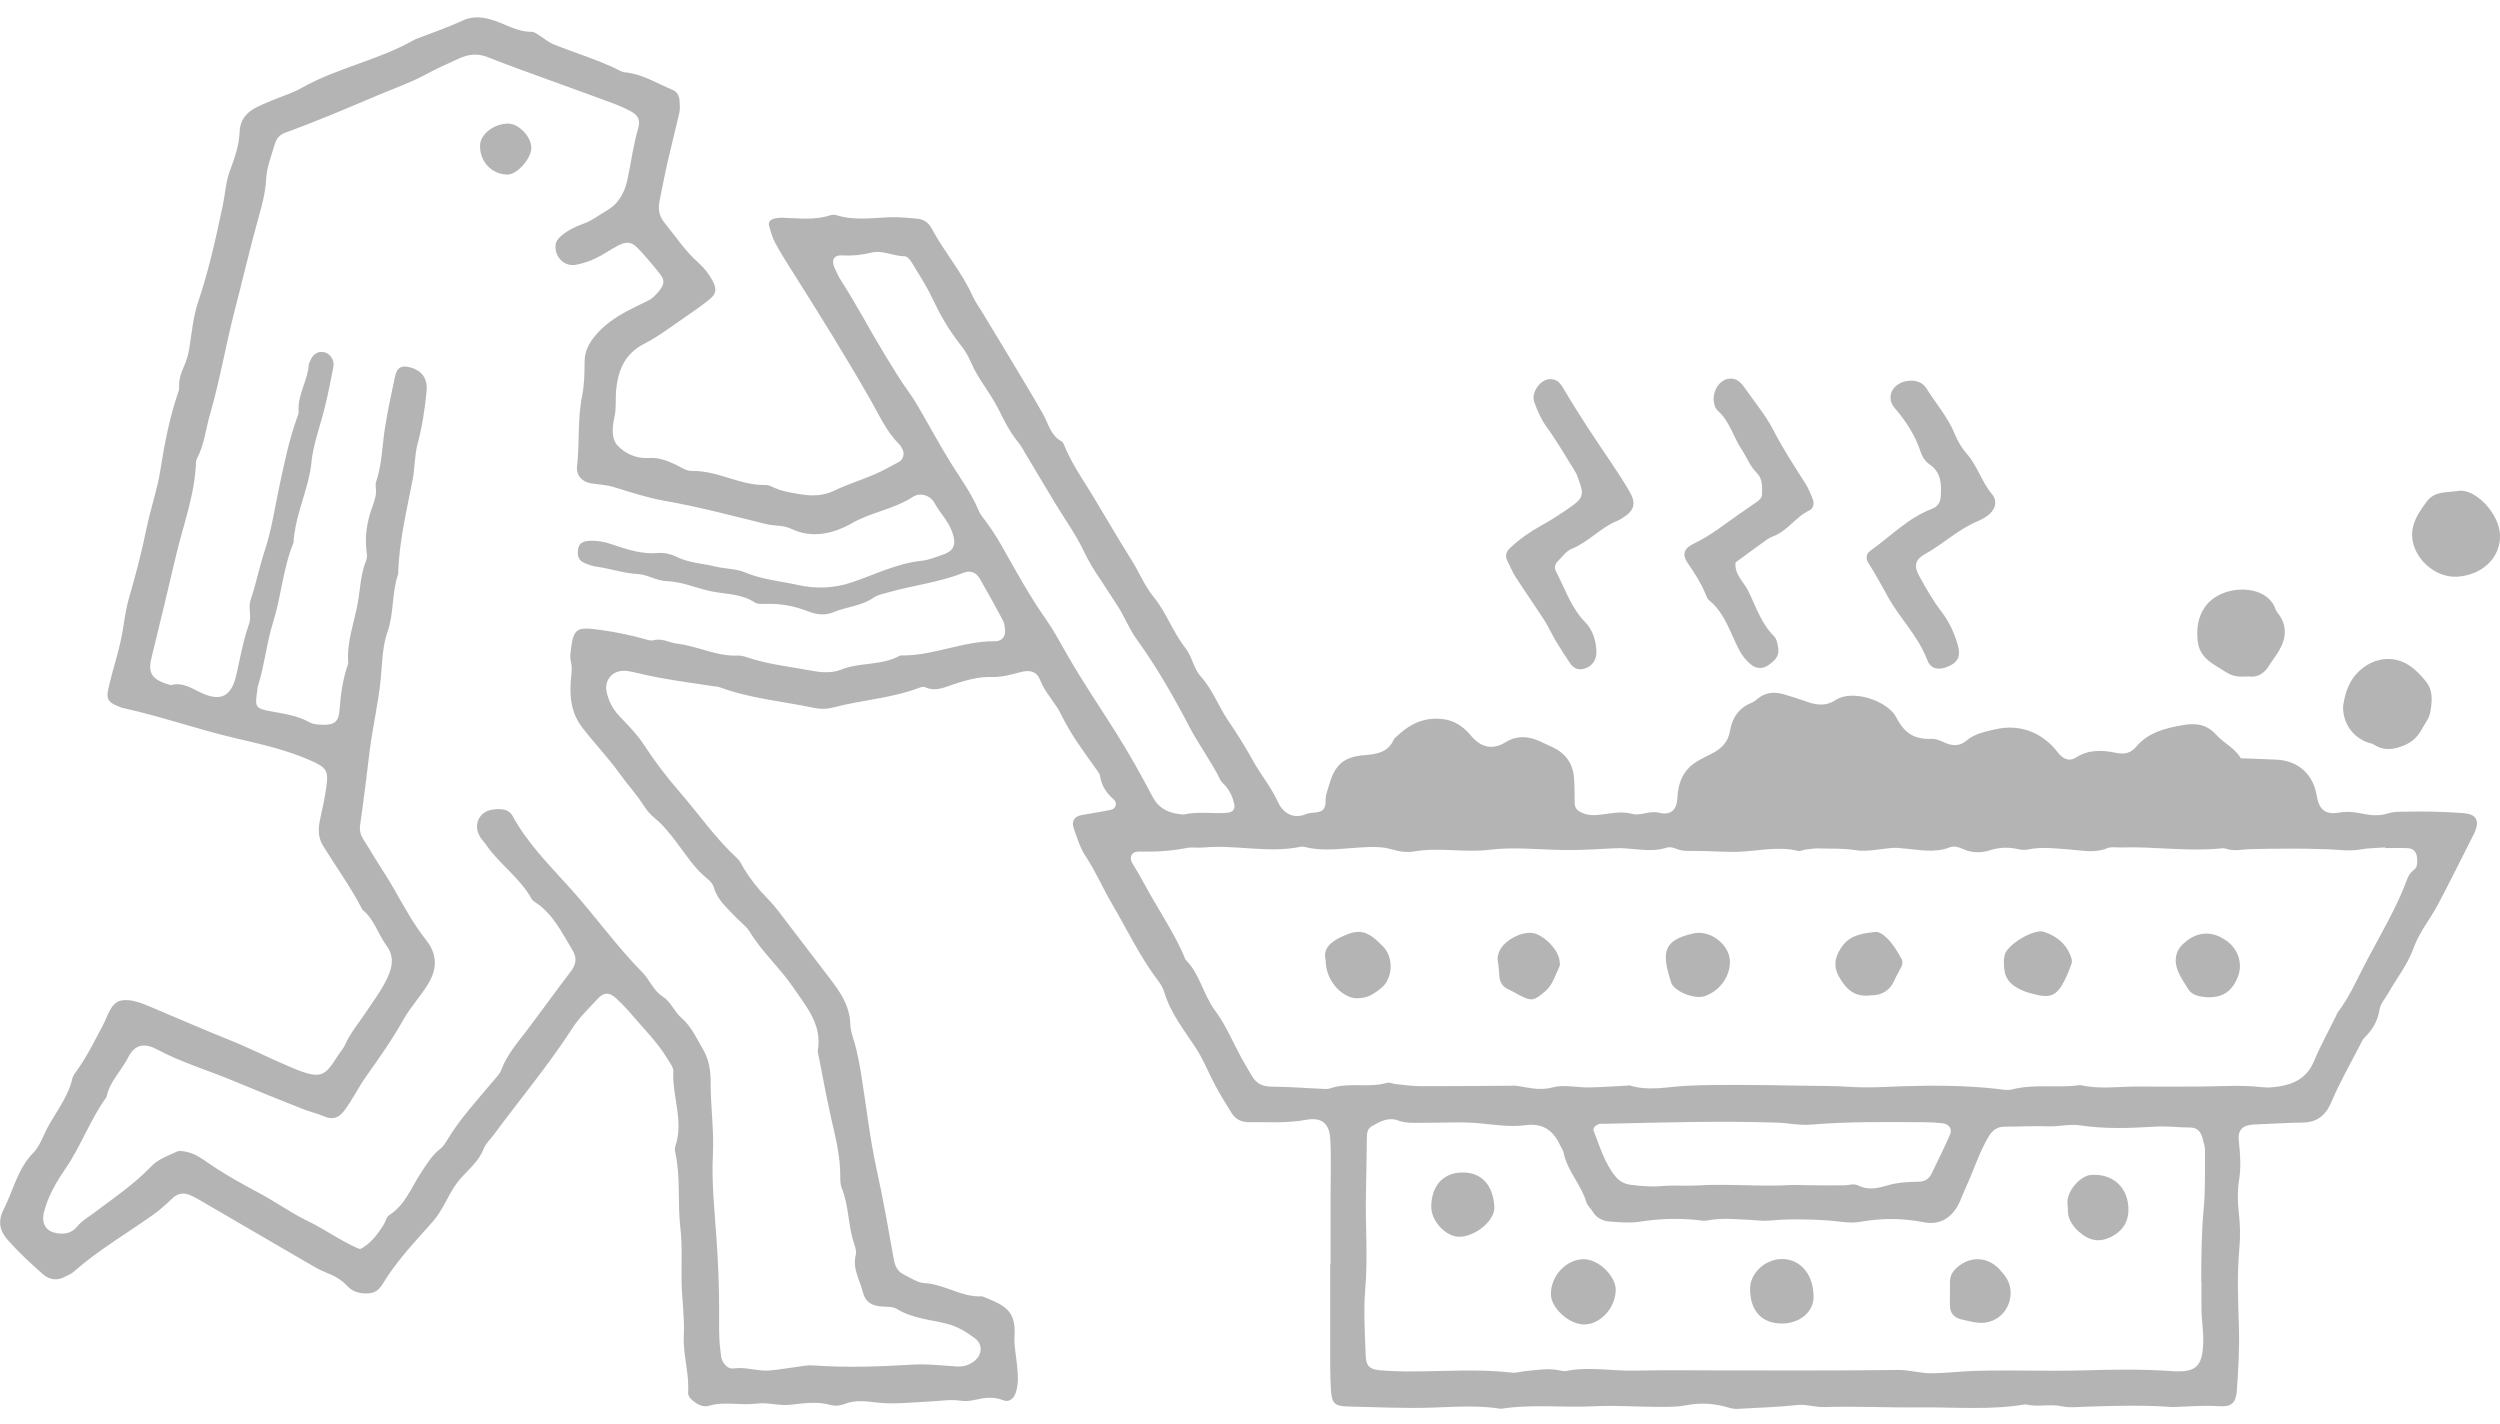 <svg width="72" height="41" viewBox="0 0 72 41" fill="none" xmlns="http://www.w3.org/2000/svg">
<path d="M38.309 36.42C38.309 37.232 38.308 38.044 38.309 38.856C38.309 39.252 38.306 39.649 38.332 40.043C38.357 40.424 38.451 40.5 38.82 40.507C39.611 40.523 40.404 40.565 41.194 40.541C41.874 40.52 42.554 40.465 43.231 40.573C44.128 40.432 45.031 40.547 45.931 40.5C46.523 40.47 47.117 40.517 47.711 40.518C47.996 40.518 48.288 40.526 48.567 40.471C48.987 40.389 49.387 40.419 49.791 40.541C49.872 40.565 49.961 40.58 50.045 40.575C50.616 40.544 51.187 40.526 51.754 40.465C52.026 40.436 52.274 40.531 52.539 40.523C53.461 40.496 54.387 40.543 55.308 40.533C56.313 40.523 57.328 40.617 58.33 40.445C58.673 40.533 59.027 40.426 59.377 40.5C59.609 40.551 59.858 40.518 60.1 40.512C60.868 40.487 61.637 40.465 62.404 40.512C62.47 40.517 62.535 40.526 62.601 40.523C63.038 40.505 63.472 40.47 63.913 40.499C64.268 40.523 64.396 40.405 64.422 40.043C64.463 39.452 64.498 38.856 64.482 38.265C64.459 37.495 64.422 36.728 64.493 35.959C64.526 35.611 64.518 35.261 64.475 34.909C64.44 34.606 64.438 34.29 64.485 33.99C64.544 33.615 64.522 33.252 64.479 32.881C64.438 32.537 64.584 32.398 64.926 32.385C65.385 32.369 65.845 32.336 66.304 32.33C66.732 32.325 66.977 32.132 67.147 31.731C67.384 31.171 67.69 30.64 67.968 30.097C68.008 30.02 68.045 29.933 68.107 29.874C68.335 29.653 68.48 29.394 68.53 29.078C68.559 28.898 68.689 28.768 68.775 28.614C69.02 28.176 69.337 27.79 69.513 27.299C69.671 26.853 69.992 26.468 70.218 26.041C70.556 25.402 70.874 24.754 71.202 24.11C71.231 24.052 71.265 23.994 71.288 23.932C71.411 23.601 71.297 23.446 70.942 23.418C70.394 23.376 69.848 23.364 69.3 23.376C69.123 23.379 68.952 23.369 68.78 23.424C68.545 23.501 68.3 23.488 68.061 23.438C67.823 23.386 67.596 23.361 67.347 23.405C66.971 23.47 66.784 23.305 66.724 22.928C66.625 22.304 66.197 21.912 65.571 21.878C65.226 21.86 64.881 21.852 64.535 21.839C64.368 21.541 64.044 21.406 63.827 21.161C63.559 20.858 63.23 20.818 62.866 20.883C62.363 20.972 61.875 21.087 61.52 21.508C61.371 21.685 61.189 21.734 60.933 21.68C60.551 21.601 60.148 21.581 59.787 21.818C59.614 21.931 59.45 21.871 59.314 21.729C59.268 21.682 59.231 21.625 59.189 21.576C58.749 21.066 58.132 20.853 57.48 21.001C57.182 21.069 56.875 21.126 56.629 21.333C56.438 21.494 56.235 21.489 56.014 21.39C55.895 21.336 55.762 21.276 55.637 21.28C55.155 21.297 54.859 21.139 54.617 20.667C54.367 20.177 53.34 19.84 52.86 20.164C52.592 20.344 52.321 20.309 52.039 20.21C51.812 20.13 51.584 20.054 51.352 19.989C51.083 19.915 50.828 19.945 50.606 20.134C50.556 20.176 50.501 20.218 50.441 20.242C50.078 20.386 49.885 20.68 49.826 21.038C49.77 21.39 49.564 21.572 49.274 21.717C49.06 21.824 48.829 21.931 48.659 22.093C48.416 22.327 48.325 22.64 48.307 22.99C48.29 23.332 48.108 23.491 47.781 23.407C47.498 23.334 47.257 23.509 47.006 23.439C46.738 23.366 46.488 23.41 46.224 23.446C46.012 23.475 45.785 23.507 45.572 23.413C45.446 23.358 45.349 23.285 45.35 23.123C45.35 22.881 45.35 22.64 45.331 22.398C45.3 21.993 45.093 21.701 44.726 21.524C44.627 21.477 44.525 21.437 44.428 21.387C44.071 21.203 43.703 21.16 43.356 21.378C42.953 21.631 42.617 21.49 42.366 21.189C42.089 20.855 41.782 20.694 41.351 20.698C40.871 20.703 40.513 20.925 40.19 21.242C40.174 21.259 40.153 21.272 40.145 21.289C39.979 21.683 39.631 21.721 39.271 21.751C38.717 21.798 38.457 22.016 38.295 22.551C38.263 22.656 38.232 22.761 38.199 22.867C38.149 23.03 38.23 23.251 38.06 23.352C37.938 23.423 37.758 23.387 37.622 23.444C37.223 23.611 36.936 23.389 36.805 23.099C36.614 22.674 36.316 22.322 36.093 21.92C35.874 21.524 35.628 21.129 35.37 20.75C35.088 20.334 34.921 19.855 34.574 19.472C34.377 19.255 34.334 18.91 34.142 18.665C33.775 18.201 33.589 17.632 33.206 17.167C32.966 16.873 32.814 16.491 32.605 16.157C32.22 15.544 31.856 14.918 31.483 14.297C31.191 13.812 30.859 13.35 30.648 12.82C30.632 12.78 30.609 12.731 30.575 12.713C30.254 12.54 30.197 12.204 30.038 11.922C29.857 11.6 29.664 11.279 29.473 10.959C29.082 10.301 28.683 9.648 28.289 8.993C28.198 8.842 28.09 8.699 28.018 8.54C27.704 7.835 27.19 7.252 26.83 6.576C26.741 6.407 26.596 6.313 26.408 6.297C26.169 6.277 25.927 6.251 25.687 6.256C25.162 6.267 24.633 6.362 24.113 6.204C24.051 6.186 23.975 6.178 23.917 6.198C23.464 6.35 23.002 6.284 22.544 6.271C22.456 6.267 22.367 6.277 22.282 6.3C22.192 6.324 22.122 6.399 22.148 6.494C22.193 6.663 22.242 6.835 22.323 6.989C22.467 7.26 22.631 7.519 22.795 7.778C23.578 9.015 24.351 10.259 25.079 11.53C25.327 11.963 25.53 12.43 25.893 12.79C25.938 12.835 25.971 12.895 25.998 12.953C26.055 13.068 26.01 13.237 25.896 13.299C25.664 13.425 25.434 13.556 25.192 13.66C24.81 13.825 24.408 13.947 24.033 14.129C23.716 14.281 23.401 14.291 23.07 14.237C22.809 14.195 22.548 14.158 22.304 14.049C22.224 14.014 22.138 13.966 22.055 13.968C21.316 13.989 20.668 13.545 19.925 13.564C19.765 13.569 19.599 13.446 19.441 13.373C19.199 13.261 18.956 13.169 18.68 13.19C18.327 13.217 18.004 13.06 17.789 12.835C17.597 12.636 17.636 12.279 17.696 12.011C17.756 11.745 17.721 11.491 17.745 11.235C17.797 10.674 17.99 10.188 18.551 9.902C18.956 9.695 19.322 9.413 19.7 9.155C19.954 8.983 20.207 8.806 20.446 8.612C20.634 8.458 20.643 8.31 20.522 8.085C20.416 7.89 20.285 7.717 20.117 7.569C19.734 7.234 19.458 6.806 19.137 6.415C18.983 6.227 18.948 6.026 18.993 5.799C19.068 5.433 19.136 5.066 19.218 4.701C19.33 4.212 19.457 3.724 19.567 3.234C19.591 3.129 19.578 3.015 19.572 2.905C19.564 2.766 19.507 2.644 19.371 2.589C18.948 2.414 18.554 2.163 18.088 2.093C18.024 2.083 17.951 2.085 17.896 2.056C17.267 1.733 16.589 1.538 15.937 1.274C15.798 1.217 15.678 1.111 15.546 1.031C15.472 0.986 15.393 0.914 15.316 0.916C14.879 0.924 14.524 0.668 14.123 0.558C13.833 0.477 13.578 0.472 13.296 0.603C12.88 0.798 12.44 0.945 12.011 1.112C11.99 1.12 11.969 1.125 11.949 1.136C10.918 1.733 9.723 1.945 8.687 2.532C8.421 2.683 8.121 2.771 7.838 2.891C7.676 2.959 7.514 3.025 7.358 3.106C7.084 3.247 6.914 3.473 6.902 3.784C6.889 4.186 6.755 4.556 6.619 4.924C6.504 5.235 6.487 5.569 6.421 5.89C6.223 6.835 6.017 7.774 5.708 8.691C5.562 9.121 5.523 9.588 5.45 10.04C5.422 10.217 5.374 10.382 5.302 10.543C5.221 10.724 5.155 10.911 5.158 11.113C5.158 11.157 5.164 11.204 5.15 11.245C4.89 11.992 4.74 12.762 4.618 13.543C4.531 14.104 4.336 14.647 4.223 15.204C4.086 15.871 3.918 16.528 3.726 17.181C3.641 17.475 3.592 17.781 3.546 18.086C3.456 18.692 3.243 19.269 3.114 19.866C3.06 20.114 3.119 20.223 3.358 20.322C3.42 20.348 3.48 20.378 3.543 20.391C4.636 20.631 5.691 21.006 6.781 21.26C7.522 21.434 8.275 21.599 8.979 21.917C9.401 22.108 9.469 22.202 9.397 22.679C9.352 22.983 9.289 23.285 9.221 23.585C9.159 23.854 9.157 24.123 9.302 24.355C9.681 24.97 10.107 25.553 10.437 26.198C10.775 26.469 10.884 26.894 11.127 27.228C11.352 27.537 11.312 27.821 11.163 28.147C10.986 28.53 10.733 28.86 10.503 29.204C10.308 29.494 10.083 29.762 9.94 30.086C9.889 30.204 9.793 30.303 9.722 30.415C9.352 31 9.25 31.102 8.41 30.751C7.805 30.498 7.222 30.198 6.612 29.953C5.881 29.66 5.16 29.345 4.433 29.039C4.13 28.911 3.793 28.757 3.491 28.815C3.19 28.873 3.102 29.267 2.963 29.528C2.726 29.973 2.507 30.425 2.212 30.835C2.16 30.906 2.1 30.981 2.083 31.064C1.945 31.676 1.504 32.137 1.261 32.696C1.183 32.876 1.09 33.066 0.956 33.203C0.507 33.661 0.385 34.282 0.108 34.823C-0.066 35.162 -0.02 35.441 0.234 35.724C0.542 36.07 0.88 36.383 1.225 36.687C1.434 36.872 1.653 36.893 1.891 36.76C1.969 36.718 2.055 36.687 2.12 36.629C2.828 36.002 3.649 35.528 4.415 34.982C4.612 34.843 4.792 34.677 4.967 34.51C5.137 34.348 5.318 34.343 5.511 34.436C5.651 34.5 5.782 34.58 5.915 34.658C6.883 35.22 7.851 35.786 8.82 36.349C9.01 36.459 9.2 36.577 9.404 36.655C9.637 36.742 9.84 36.862 10.007 37.042C10.153 37.198 10.336 37.248 10.543 37.252C10.759 37.253 10.899 37.182 11.02 36.979C11.383 36.376 11.861 35.859 12.328 35.335C12.372 35.287 12.416 35.236 12.46 35.188C12.756 34.855 12.898 34.423 13.157 34.074C13.403 33.743 13.763 33.505 13.924 33.096C13.985 32.938 14.123 32.809 14.229 32.669C14.984 31.647 15.803 30.671 16.492 29.601C16.698 29.282 16.973 29.03 17.224 28.755C17.39 28.573 17.558 28.577 17.74 28.747C17.901 28.898 18.055 29.055 18.195 29.222C18.552 29.64 18.945 30.028 19.228 30.503C19.295 30.614 19.397 30.739 19.392 30.854C19.355 31.574 19.698 32.284 19.45 33.009C19.429 33.067 19.436 33.142 19.45 33.205C19.606 33.92 19.51 34.653 19.595 35.369C19.656 35.898 19.619 36.418 19.63 36.942C19.642 37.446 19.719 37.949 19.694 38.456C19.664 39.006 19.852 39.542 19.818 40.095C19.81 40.214 19.895 40.296 19.985 40.364C20.113 40.463 20.267 40.533 20.416 40.487C20.87 40.35 21.331 40.487 21.786 40.424C22.109 40.379 22.432 40.496 22.767 40.457C23.155 40.413 23.549 40.353 23.944 40.468C24.061 40.502 24.213 40.478 24.332 40.432C24.614 40.322 24.902 40.35 25.18 40.385C25.727 40.457 26.271 40.385 26.814 40.361C27.097 40.348 27.376 40.296 27.663 40.34C27.791 40.359 27.931 40.35 28.057 40.321C28.339 40.254 28.61 40.212 28.897 40.329C29.054 40.392 29.194 40.285 29.25 40.121C29.34 39.863 29.317 39.601 29.293 39.336C29.267 39.053 29.2 38.766 29.218 38.484C29.265 37.735 28.941 37.594 28.287 37.334C27.697 37.37 27.204 36.984 26.624 36.953C26.418 36.942 26.217 36.798 26.021 36.7C25.854 36.616 25.778 36.47 25.744 36.281C25.59 35.418 25.439 34.552 25.251 33.696C25.043 32.754 24.943 31.796 24.787 30.846C24.752 30.631 24.706 30.415 24.657 30.201C24.604 29.966 24.495 29.734 24.489 29.497C24.474 28.958 24.192 28.559 23.884 28.16C23.39 27.518 22.902 26.871 22.409 26.229C22.315 26.108 22.216 25.989 22.107 25.881C21.843 25.615 21.613 25.323 21.417 25.003C21.36 24.91 21.318 24.799 21.24 24.728C20.608 24.148 20.123 23.441 19.564 22.797C19.189 22.366 18.849 21.915 18.536 21.437C18.345 21.145 18.093 20.891 17.85 20.636C17.66 20.438 17.537 20.211 17.476 19.952C17.382 19.561 17.674 19.263 18.079 19.326C18.187 19.342 18.294 19.367 18.401 19.393C19.107 19.564 19.825 19.652 20.54 19.762C20.605 19.772 20.674 19.772 20.734 19.795C21.607 20.119 22.532 20.194 23.433 20.385C23.635 20.427 23.826 20.422 24.019 20.37C24.823 20.158 25.664 20.111 26.451 19.817C26.511 19.795 26.592 19.767 26.64 19.79C26.958 19.937 27.227 19.782 27.519 19.689C27.851 19.584 28.193 19.485 28.552 19.498C28.84 19.509 29.116 19.43 29.393 19.357C29.665 19.284 29.858 19.339 29.948 19.569C30.093 19.949 30.39 20.227 30.562 20.581C30.833 21.137 31.196 21.63 31.554 22.128C31.604 22.199 31.671 22.273 31.682 22.355C31.723 22.633 31.867 22.838 32.071 23.021C32.193 23.129 32.142 23.291 31.99 23.324C31.711 23.382 31.428 23.423 31.147 23.475C30.938 23.514 30.851 23.653 30.925 23.859C31.022 24.127 31.103 24.412 31.257 24.645C31.552 25.088 31.757 25.574 32.024 26.028C32.457 26.764 32.822 27.539 33.339 28.225C33.417 28.329 33.495 28.445 33.53 28.569C33.714 29.193 34.119 29.684 34.461 30.217C34.672 30.545 34.814 30.914 34.999 31.26C35.145 31.53 35.304 31.793 35.468 32.052C35.58 32.231 35.746 32.32 35.967 32.318C36.515 32.313 37.065 32.354 37.609 32.252C38.047 32.169 38.285 32.339 38.311 32.797C38.342 33.322 38.321 33.852 38.321 34.379C38.321 35.058 38.321 35.737 38.321 36.415C38.318 36.415 38.313 36.415 38.309 36.415V36.42ZM10.367 35.971C10.344 35.964 10.323 35.959 10.304 35.951C9.799 35.729 9.352 35.402 8.861 35.165C8.37 34.928 7.932 34.607 7.452 34.353C6.959 34.09 6.458 33.815 5.993 33.49C5.813 33.366 5.631 33.236 5.414 33.184C5.31 33.16 5.181 33.126 5.095 33.166C4.839 33.286 4.56 33.379 4.36 33.588C3.856 34.113 3.256 34.518 2.679 34.951C2.522 35.069 2.352 35.162 2.224 35.324C2.057 35.535 1.81 35.562 1.561 35.499C1.304 35.433 1.197 35.209 1.259 34.943C1.371 34.463 1.621 34.045 1.891 33.649C2.34 32.994 2.6 32.237 3.068 31.595C3.154 31.149 3.496 30.841 3.692 30.452C3.877 30.086 4.148 30.023 4.519 30.222C5.239 30.606 6.02 30.833 6.768 31.148C7.413 31.419 8.063 31.678 8.713 31.936C8.917 32.017 9.133 32.065 9.334 32.151C9.574 32.255 9.748 32.205 9.906 31.997C10.148 31.683 10.318 31.321 10.54 31.007C10.918 30.473 11.296 29.942 11.614 29.373C11.819 29.005 12.108 28.701 12.325 28.345C12.596 27.901 12.601 27.487 12.267 27.066C11.9 26.602 11.622 26.082 11.328 25.569C11.164 25.284 10.981 25.01 10.808 24.73C10.693 24.543 10.582 24.353 10.462 24.169C10.375 24.034 10.349 23.903 10.375 23.734C10.477 23.04 10.558 22.341 10.644 21.644C10.73 20.949 10.894 20.268 10.963 19.568C11.009 19.112 11.009 18.627 11.158 18.206C11.352 17.655 11.278 17.071 11.468 16.531C11.489 15.604 11.714 14.706 11.886 13.804C11.952 13.457 11.939 13.102 12.03 12.768C12.163 12.277 12.234 11.781 12.285 11.277C12.321 10.908 12.163 10.676 11.81 10.58C11.565 10.513 11.434 10.58 11.378 10.836C11.271 11.329 11.166 11.825 11.087 12.323C11.004 12.841 11.005 13.373 10.831 13.877C10.809 13.937 10.819 14.009 10.826 14.073C10.844 14.255 10.788 14.417 10.727 14.586C10.573 15.001 10.5 15.429 10.556 15.875C10.568 15.96 10.579 16.059 10.548 16.134C10.386 16.526 10.378 16.948 10.305 17.358C10.201 17.938 9.976 18.501 10.03 19.107C9.872 19.547 9.811 20 9.777 20.464C9.754 20.784 9.626 20.881 9.3 20.873C9.17 20.869 9.024 20.865 8.916 20.803C8.561 20.604 8.167 20.555 7.779 20.482C7.374 20.406 7.342 20.364 7.398 19.963C7.411 19.876 7.418 19.787 7.444 19.704C7.627 19.117 7.679 18.506 7.867 17.914C8.104 17.167 8.149 16.361 8.455 15.625C8.486 15.002 8.729 14.428 8.877 13.834C8.919 13.662 8.953 13.493 8.969 13.316C8.99 13.099 9.039 12.883 9.094 12.671C9.175 12.352 9.281 12.039 9.358 11.718C9.451 11.334 9.529 10.946 9.603 10.557C9.637 10.377 9.512 10.191 9.352 10.147C9.175 10.098 9.02 10.186 8.939 10.382C8.922 10.423 8.895 10.463 8.892 10.505C8.862 10.967 8.564 11.371 8.601 11.848C8.606 11.909 8.574 11.976 8.553 12.037C8.323 12.679 8.186 13.346 8.045 14.01C7.912 14.631 7.823 15.262 7.621 15.87C7.47 16.327 7.379 16.805 7.222 17.261C7.137 17.506 7.256 17.744 7.171 17.977C7.001 18.454 6.917 18.952 6.805 19.443C6.656 20.091 6.328 20.2 5.795 19.953C5.521 19.827 5.257 19.636 4.923 19.733C4.406 19.592 4.247 19.414 4.359 18.961C4.599 17.981 4.835 16.998 5.066 16.016C5.275 15.122 5.61 14.257 5.644 13.325C5.644 13.281 5.657 13.235 5.677 13.196C5.886 12.803 5.925 12.358 6.046 11.94C6.335 10.95 6.502 9.933 6.76 8.938C6.987 8.067 7.188 7.192 7.429 6.326C7.536 5.943 7.645 5.564 7.664 5.167C7.682 4.81 7.818 4.483 7.916 4.147C7.959 3.998 8.05 3.879 8.214 3.821C9.12 3.495 10.004 3.114 10.89 2.74C11.335 2.552 11.793 2.393 12.217 2.168C12.544 1.992 12.878 1.838 13.215 1.686C13.497 1.558 13.755 1.532 14.039 1.644C14.426 1.796 14.815 1.941 15.206 2.083C15.991 2.37 16.775 2.651 17.558 2.939C17.764 3.015 17.969 3.098 18.162 3.202C18.379 3.317 18.448 3.46 18.38 3.693C18.238 4.178 18.176 4.679 18.071 5.168C17.991 5.538 17.829 5.859 17.469 6.068C17.242 6.199 17.038 6.363 16.784 6.451C16.555 6.53 16.339 6.642 16.153 6.801C16.065 6.875 16.004 6.961 15.999 7.08C15.983 7.415 16.257 7.684 16.582 7.626C16.775 7.592 16.968 7.529 17.145 7.444C17.364 7.342 17.562 7.2 17.776 7.085C18.032 6.947 18.181 6.953 18.369 7.148C18.598 7.384 18.808 7.641 19.013 7.898C19.149 8.07 19.131 8.192 18.987 8.373C18.891 8.495 18.782 8.604 18.64 8.672C18.442 8.766 18.242 8.861 18.05 8.965C17.699 9.155 17.377 9.375 17.122 9.693C16.95 9.907 16.84 10.126 16.837 10.41C16.834 10.739 16.831 11.074 16.766 11.395C16.629 12.066 16.696 12.749 16.62 13.423C16.589 13.694 16.759 13.879 17.038 13.923C17.254 13.957 17.471 13.963 17.686 14.03C18.165 14.177 18.643 14.336 19.134 14.422C20.126 14.595 21.097 14.857 22.073 15.095C22.308 15.152 22.555 15.119 22.782 15.228C23.395 15.523 24.017 15.364 24.539 15.066C25.099 14.746 25.745 14.667 26.284 14.313C26.498 14.172 26.796 14.261 26.916 14.489C27.031 14.706 27.196 14.883 27.316 15.092C27.381 15.205 27.431 15.33 27.464 15.456C27.529 15.716 27.438 15.875 27.182 15.964C26.974 16.035 26.765 16.126 26.549 16.149C25.838 16.223 25.201 16.546 24.539 16.77C24.008 16.95 23.487 16.959 22.986 16.849C22.477 16.735 21.947 16.693 21.453 16.484C21.196 16.376 20.893 16.385 20.618 16.319C20.235 16.226 19.836 16.213 19.473 16.032C19.321 15.956 19.129 15.912 18.962 15.927C18.486 15.969 18.05 15.824 17.615 15.674C17.403 15.599 17.19 15.565 16.968 15.576C16.766 15.586 16.668 15.662 16.646 15.831C16.62 16.019 16.675 16.149 16.827 16.212C16.947 16.262 17.075 16.309 17.203 16.325C17.592 16.377 17.962 16.512 18.361 16.531C18.638 16.544 18.909 16.727 19.186 16.735C19.638 16.748 20.04 16.936 20.468 17.027C20.892 17.116 21.349 17.094 21.735 17.35C21.816 17.403 21.948 17.395 22.055 17.392C22.48 17.376 22.89 17.457 23.279 17.609C23.521 17.705 23.767 17.728 23.986 17.637C24.371 17.475 24.805 17.459 25.16 17.212C25.282 17.128 25.445 17.1 25.591 17.058C26.308 16.855 27.057 16.771 27.754 16.495C27.941 16.421 28.112 16.484 28.211 16.654C28.443 17.053 28.665 17.459 28.882 17.864C28.923 17.938 28.933 18.031 28.944 18.118C28.97 18.323 28.863 18.47 28.652 18.468C27.72 18.459 26.858 18.9 25.925 18.877C25.397 19.179 24.768 19.064 24.212 19.289C23.991 19.378 23.703 19.376 23.433 19.326C22.787 19.203 22.128 19.141 21.501 18.926C21.42 18.898 21.329 18.877 21.243 18.88C20.637 18.91 20.096 18.606 19.504 18.538C19.278 18.512 19.066 18.368 18.813 18.441C18.737 18.462 18.641 18.425 18.557 18.402C18.155 18.29 17.75 18.207 17.335 18.148C16.582 18.041 16.513 18.073 16.428 18.817C16.419 18.903 16.427 18.994 16.446 19.078C16.488 19.253 16.453 19.422 16.44 19.597C16.402 20.08 16.451 20.542 16.774 20.96C17.122 21.411 17.518 21.821 17.852 22.288C18.077 22.603 18.346 22.891 18.555 23.225C18.637 23.353 18.745 23.471 18.862 23.567C19.102 23.765 19.291 24.005 19.478 24.251C19.757 24.618 20.002 25.013 20.371 25.307C20.454 25.373 20.537 25.47 20.564 25.569C20.668 25.929 20.945 26.151 21.183 26.407C21.318 26.552 21.491 26.67 21.592 26.835C21.949 27.421 22.464 27.876 22.845 28.437C23.221 28.992 23.691 29.517 23.549 30.272C23.677 30.918 23.794 31.566 23.939 32.208C24.066 32.764 24.204 33.314 24.2 33.889C24.2 33.998 24.2 34.116 24.241 34.214C24.452 34.729 24.421 35.296 24.598 35.817C24.632 35.919 24.672 36.042 24.646 36.139C24.544 36.537 24.763 36.862 24.852 37.218C24.923 37.505 25.111 37.603 25.377 37.626C25.53 37.639 25.708 37.623 25.826 37.696C26.272 37.973 26.786 38.001 27.271 38.124C27.585 38.203 27.837 38.364 28.08 38.545C28.299 38.709 28.292 38.991 28.091 39.173C27.936 39.312 27.756 39.367 27.545 39.354C27.13 39.328 26.71 39.276 26.297 39.301C25.332 39.359 24.369 39.393 23.404 39.323C23.254 39.312 23.1 39.348 22.949 39.367C22.688 39.4 22.428 39.447 22.167 39.469C21.819 39.5 21.48 39.358 21.122 39.411C20.966 39.434 20.843 39.293 20.786 39.139C20.757 39.058 20.759 38.965 20.747 38.878C20.694 38.484 20.713 38.09 20.712 37.694C20.71 37.015 20.681 36.337 20.634 35.658C20.577 34.852 20.491 34.043 20.532 33.226C20.566 32.55 20.464 31.868 20.467 31.187C20.467 30.845 20.423 30.525 20.256 30.237C20.071 29.917 19.906 29.556 19.637 29.326C19.415 29.136 19.327 28.855 19.086 28.701C18.816 28.53 18.711 28.215 18.497 28C17.755 27.249 17.145 26.386 16.441 25.603C15.842 24.935 15.2 24.303 14.764 23.502C14.642 23.279 14.389 23.285 14.172 23.319C13.802 23.376 13.63 23.744 13.809 24.071C13.861 24.167 13.941 24.246 14.003 24.336C14.389 24.895 14.981 25.284 15.311 25.89C15.331 25.926 15.371 25.955 15.409 25.98C15.929 26.318 16.182 26.861 16.488 27.366C16.621 27.584 16.595 27.769 16.445 27.969C16.021 28.526 15.611 29.095 15.19 29.655C14.913 30.023 14.603 30.366 14.438 30.811C14.394 30.929 14.293 31.029 14.209 31.128C13.747 31.68 13.257 32.208 12.883 32.827C12.826 32.92 12.766 33.02 12.682 33.085C12.432 33.28 12.278 33.542 12.11 33.8C11.836 34.218 11.662 34.711 11.207 34.998C11.126 35.048 11.104 35.188 11.046 35.279C10.866 35.556 10.675 35.823 10.368 35.977L10.367 35.971ZM68.694 24.404C68.694 24.404 68.694 24.418 68.694 24.425C68.914 24.425 69.135 24.415 69.354 24.428C69.522 24.438 69.611 24.559 69.615 24.747C69.616 24.858 69.623 24.973 69.525 25.049C69.436 25.119 69.373 25.196 69.332 25.305C69.029 26.132 68.577 26.884 68.167 27.659C67.901 28.162 67.681 28.689 67.334 29.146C67.308 29.18 67.295 29.225 67.275 29.264C67.063 29.697 66.828 30.118 66.643 30.563C66.414 31.109 65.967 31.265 65.443 31.313C65.335 31.323 65.223 31.32 65.114 31.308C64.565 31.247 64.015 31.284 63.465 31.291C62.83 31.299 62.194 31.294 61.559 31.292C61.014 31.292 60.468 31.376 59.926 31.253C59.905 31.248 59.883 31.253 59.86 31.256C59.228 31.339 58.584 31.211 57.953 31.375C57.811 31.412 57.647 31.375 57.495 31.357C56.596 31.26 55.695 31.255 54.795 31.284C54.294 31.302 53.798 31.336 53.297 31.302C52.837 31.271 52.375 31.276 51.913 31.268C51.323 31.258 50.733 31.247 50.144 31.245C49.617 31.245 49.089 31.245 48.562 31.271C48.02 31.299 47.479 31.433 46.939 31.26C46.92 31.253 46.895 31.265 46.874 31.266C46.501 31.284 46.129 31.311 45.757 31.318C45.407 31.323 45.034 31.229 44.71 31.318C44.319 31.425 43.982 31.307 43.622 31.265C43.601 31.261 43.578 31.269 43.557 31.269C42.679 31.274 41.8 31.284 40.921 31.282C40.68 31.282 40.44 31.245 40.198 31.222C40.111 31.214 40.017 31.164 39.941 31.187C39.406 31.341 38.838 31.159 38.306 31.346C38.246 31.367 38.177 31.363 38.112 31.36C37.608 31.337 37.102 31.299 36.598 31.294C36.348 31.291 36.179 31.196 36.058 30.992C35.957 30.822 35.855 30.652 35.759 30.478C35.507 30.018 35.304 29.52 34.993 29.104C34.651 28.643 34.556 28.048 34.143 27.638C33.887 27.006 33.516 26.437 33.175 25.848C32.989 25.527 32.824 25.195 32.622 24.88C32.499 24.687 32.59 24.519 32.814 24.525C33.277 24.538 33.735 24.509 34.19 24.42C34.339 24.391 34.498 24.423 34.651 24.409C35.588 24.318 36.528 24.584 37.463 24.386C37.504 24.378 37.553 24.386 37.595 24.397C38.097 24.522 38.6 24.443 39.104 24.412C39.433 24.391 39.769 24.368 40.086 24.462C40.305 24.527 40.523 24.558 40.736 24.52C41.455 24.397 42.171 24.563 42.899 24.473C43.583 24.389 44.293 24.467 44.99 24.48C45.498 24.49 46 24.457 46.503 24.43C47.006 24.402 47.508 24.577 48.009 24.41C48.084 24.386 48.189 24.409 48.265 24.441C48.457 24.524 48.65 24.506 48.849 24.506C49.266 24.506 49.682 24.546 50.097 24.53C50.663 24.507 51.224 24.365 51.793 24.509C51.85 24.524 51.919 24.478 51.984 24.47C52.114 24.454 52.245 24.43 52.375 24.434C52.724 24.449 53.069 24.425 53.424 24.483C53.779 24.543 54.161 24.443 54.533 24.418C54.62 24.412 54.708 24.426 54.795 24.433C55.248 24.467 55.7 24.579 56.151 24.404C56.277 24.353 56.413 24.397 56.535 24.452C56.789 24.569 57.059 24.569 57.31 24.488C57.595 24.397 57.867 24.394 58.153 24.462C58.236 24.482 58.328 24.48 58.411 24.464C58.805 24.383 59.197 24.436 59.591 24.464C59.959 24.491 60.327 24.579 60.695 24.426C60.808 24.379 60.956 24.412 61.087 24.407C62.05 24.375 63.011 24.532 63.974 24.433C64.018 24.428 64.065 24.428 64.106 24.443C64.346 24.527 64.582 24.459 64.822 24.454C65.567 24.439 66.312 24.431 67.056 24.46C67.363 24.472 67.663 24.52 67.972 24.465C68.209 24.422 68.454 24.425 68.695 24.405L68.694 24.404ZM63.402 36.931C63.402 37.216 63.396 37.501 63.404 37.787C63.414 38.072 63.461 38.357 63.453 38.643C63.435 39.367 63.247 39.537 62.528 39.487C61.697 39.43 60.867 39.44 60.035 39.466C59.729 39.476 59.421 39.477 59.113 39.477C58.367 39.477 57.62 39.458 56.874 39.481C56.46 39.494 56.05 39.547 55.633 39.55C55.301 39.554 54.992 39.45 54.659 39.455C53.012 39.477 51.365 39.466 49.718 39.468C48.839 39.468 47.961 39.455 47.082 39.474C46.424 39.489 45.765 39.351 45.107 39.484C45.046 39.497 44.976 39.479 44.911 39.466C44.58 39.398 44.253 39.456 43.925 39.489C43.796 39.502 43.663 39.547 43.535 39.531C42.572 39.419 41.607 39.497 40.642 39.497C40.334 39.497 40.026 39.49 39.722 39.461C39.441 39.435 39.339 39.33 39.331 39.033C39.311 38.398 39.266 37.759 39.319 37.128C39.401 36.183 39.315 35.243 39.341 34.301C39.355 33.795 39.355 33.289 39.365 32.784C39.367 32.651 39.371 32.514 39.506 32.437C39.736 32.302 39.987 32.167 40.25 32.266C40.513 32.365 40.769 32.334 41.03 32.336C41.58 32.339 42.127 32.3 42.677 32.357C43.089 32.399 43.514 32.461 43.917 32.407C44.457 32.334 44.744 32.568 44.945 33.012C44.973 33.072 45.02 33.127 45.031 33.189C45.13 33.721 45.538 34.11 45.686 34.619C45.715 34.719 45.812 34.797 45.867 34.891C45.979 35.079 46.158 35.167 46.36 35.181C46.644 35.201 46.936 35.23 47.213 35.186C47.759 35.102 48.301 35.079 48.849 35.134C48.958 35.146 49.069 35.17 49.173 35.149C49.59 35.068 50.006 35.115 50.423 35.134C50.598 35.142 50.776 35.17 50.948 35.154C51.496 35.102 52.044 35.112 52.592 35.144C52.92 35.163 53.258 35.246 53.573 35.189C54.191 35.079 54.791 35.079 55.405 35.201C55.882 35.295 56.24 35.063 56.446 34.599C56.507 34.458 56.561 34.314 56.626 34.175C56.846 33.698 57 33.191 57.271 32.735C57.386 32.542 57.524 32.448 57.744 32.448C58.161 32.448 58.579 32.424 58.996 32.438C59.304 32.45 59.602 32.364 59.913 32.411C60.635 32.521 61.363 32.49 62.086 32.446C62.418 32.427 62.744 32.472 63.073 32.472C63.276 32.472 63.392 32.594 63.435 32.79C63.457 32.897 63.503 33.004 63.503 33.111C63.499 33.68 63.519 34.254 63.465 34.82C63.399 35.522 63.397 36.222 63.396 36.926L63.402 36.931ZM34.077 23.457C33.722 23.431 33.396 23.331 33.191 22.941C32.866 22.32 32.522 21.708 32.149 21.114C31.672 20.356 31.167 19.615 30.722 18.835C30.526 18.491 30.34 18.141 30.113 17.82C29.683 17.21 29.323 16.559 28.957 15.912C28.795 15.623 28.63 15.341 28.435 15.074C28.344 14.949 28.237 14.831 28.179 14.691C27.974 14.2 27.66 13.777 27.383 13.331C27.083 12.848 26.812 12.347 26.527 11.854C26.416 11.664 26.306 11.473 26.178 11.298C25.921 10.946 25.7 10.567 25.473 10.199C25.052 9.51 24.679 8.79 24.241 8.109C24.158 7.981 24.09 7.842 24.029 7.701C23.936 7.488 24.022 7.341 24.246 7.355C24.534 7.373 24.811 7.346 25.094 7.276C25.419 7.195 25.729 7.38 26.057 7.381C26.122 7.381 26.206 7.475 26.25 7.547C26.454 7.882 26.671 8.215 26.84 8.57C27.067 9.048 27.321 9.502 27.652 9.917C27.773 10.069 27.882 10.241 27.958 10.421C28.07 10.687 28.223 10.924 28.381 11.162C28.527 11.381 28.668 11.606 28.785 11.841C28.941 12.157 29.101 12.467 29.328 12.741C29.411 12.841 29.471 12.961 29.539 13.075C29.819 13.542 30.097 14.01 30.379 14.477C30.662 14.946 30.987 15.395 31.22 15.888C31.353 16.168 31.512 16.426 31.682 16.675C31.852 16.927 32.011 17.185 32.177 17.434C32.383 17.747 32.511 18.099 32.729 18.4C33.308 19.203 33.798 20.057 34.257 20.936C34.527 21.455 34.887 21.93 35.147 22.462C35.184 22.538 35.263 22.591 35.319 22.661C35.429 22.8 35.5 22.961 35.542 23.133C35.583 23.291 35.515 23.389 35.362 23.405C34.949 23.45 34.531 23.356 34.083 23.459L34.077 23.457ZM47.892 34.155C47.625 34.189 47.296 34.162 46.968 34.123C46.787 34.1 46.641 34.025 46.521 33.876C46.21 33.492 46.077 33.023 45.9 32.578C45.863 32.484 45.952 32.412 46.033 32.378C46.09 32.354 46.161 32.367 46.226 32.365C47.873 32.326 49.518 32.279 51.167 32.331C51.495 32.341 51.824 32.417 52.143 32.39C53.236 32.299 54.33 32.312 55.423 32.32C55.598 32.32 55.775 32.331 55.95 32.351C56.131 32.372 56.232 32.516 56.16 32.678C55.993 33.059 55.809 33.432 55.627 33.805C55.554 33.957 55.424 34.032 55.256 34.033C54.946 34.037 54.64 34.055 54.341 34.144C54.064 34.228 53.792 34.282 53.515 34.141C53.39 34.077 53.257 34.134 53.126 34.137C52.732 34.144 52.338 34.137 51.942 34.132C51.834 34.132 51.727 34.121 51.62 34.127C50.702 34.183 49.784 34.085 48.865 34.142C48.57 34.16 48.257 34.131 47.891 34.154L47.892 34.155Z" fill="#B4B4B4"/>
<path d="M54.447 11.425C54.446 11.581 54.501 11.675 54.574 11.759C54.891 12.129 55.152 12.531 55.308 12.996C55.358 13.145 55.434 13.28 55.566 13.369C55.909 13.603 55.919 13.948 55.893 14.309C55.88 14.48 55.802 14.593 55.639 14.655C54.951 14.916 54.447 15.451 53.862 15.864C53.735 15.953 53.734 16.102 53.812 16.219C54.014 16.53 54.189 16.861 54.368 17.182C54.715 17.81 55.245 18.32 55.501 19C55.603 19.272 55.824 19.296 56.036 19.222C56.386 19.098 56.483 18.917 56.38 18.562C56.281 18.225 56.14 17.912 55.919 17.623C55.669 17.296 55.459 16.933 55.263 16.569C55.115 16.297 55.162 16.109 55.438 15.958C55.956 15.673 56.388 15.25 56.939 15.02C57.039 14.977 57.138 14.924 57.227 14.862C57.456 14.707 57.548 14.441 57.373 14.236C57.069 13.881 56.955 13.419 56.645 13.071C56.503 12.91 56.385 12.713 56.303 12.511C56.101 12.017 55.751 11.618 55.472 11.172C55.267 10.845 54.65 10.918 54.484 11.273C54.457 11.331 54.452 11.398 54.446 11.425H54.447Z" fill="#B4B4B4"/>
<path d="M49.35 11.477C49.358 11.612 49.379 11.748 49.483 11.84C49.823 12.145 49.922 12.594 50.167 12.957C50.311 13.173 50.397 13.426 50.592 13.616C50.765 13.786 50.751 14.016 50.746 14.236C50.744 14.327 50.686 14.392 50.608 14.445C50.232 14.705 49.854 14.966 49.485 15.235C49.253 15.404 49.008 15.545 48.75 15.673C48.491 15.801 48.445 15.981 48.601 16.208C48.8 16.498 48.99 16.791 49.125 17.119C49.149 17.179 49.175 17.25 49.222 17.289C49.669 17.652 49.822 18.195 50.067 18.68C50.157 18.862 50.276 19.016 50.43 19.14C50.579 19.262 50.762 19.27 50.919 19.163C51.088 19.05 51.244 18.915 51.216 18.688C51.2 18.56 51.172 18.403 51.09 18.32C50.72 17.954 50.569 17.464 50.35 17.02C50.219 16.756 49.945 16.54 49.984 16.198C50.229 16.02 50.472 15.838 50.72 15.661C50.827 15.585 50.932 15.494 51.054 15.451C51.48 15.298 51.714 14.88 52.117 14.697C52.21 14.655 52.257 14.517 52.216 14.403C52.156 14.24 52.088 14.074 51.996 13.928C51.681 13.427 51.355 12.936 51.083 12.406C50.855 11.96 50.524 11.568 50.235 11.153C50.115 10.983 49.966 10.858 49.736 10.918C49.523 10.973 49.353 11.223 49.353 11.476L49.35 11.477Z" fill="#B4B4B4"/>
<path d="M45.977 18.767C45.967 18.448 45.874 18.146 45.656 17.922C45.244 17.502 45.075 16.953 44.811 16.455C44.754 16.348 44.783 16.241 44.871 16.157C44.997 16.035 45.108 15.87 45.26 15.808C45.753 15.611 46.1 15.187 46.591 14.994C46.651 14.97 46.706 14.931 46.761 14.896C47.064 14.704 47.124 14.495 46.941 14.176C46.779 13.894 46.601 13.618 46.419 13.349C45.954 12.662 45.49 11.973 45.069 11.258C45.014 11.164 44.958 11.063 44.877 10.993C44.817 10.941 44.715 10.914 44.634 10.919C44.35 10.932 44.09 11.314 44.187 11.579C44.276 11.823 44.373 12.06 44.532 12.281C44.839 12.704 45.101 13.158 45.377 13.602C45.422 13.675 45.443 13.762 45.474 13.843C45.615 14.228 45.596 14.339 45.276 14.57C44.992 14.774 44.697 14.965 44.391 15.134C44.062 15.315 43.759 15.529 43.486 15.786C43.386 15.88 43.336 16.001 43.407 16.142C43.486 16.298 43.551 16.463 43.645 16.611C43.918 17.034 44.206 17.444 44.479 17.867C44.597 18.05 44.684 18.253 44.796 18.441C44.931 18.666 45.074 18.887 45.221 19.104C45.315 19.244 45.453 19.308 45.621 19.26C45.803 19.206 45.925 19.088 45.965 18.898C45.975 18.856 45.973 18.811 45.978 18.767H45.977Z" fill="#B4B4B4"/>
<path d="M67.48 20.356C67.476 20.826 67.757 21.225 68.178 21.379C68.24 21.402 68.31 21.407 68.363 21.442C68.601 21.6 68.84 21.601 69.11 21.515C69.401 21.423 69.606 21.269 69.749 21C69.84 20.828 69.97 20.687 69.999 20.478C70.043 20.17 70.08 19.888 69.856 19.612C69.582 19.278 69.271 19.002 68.835 18.98C68.452 18.96 68.107 19.137 67.852 19.422C67.616 19.69 67.523 20.032 67.48 20.355V20.356Z" fill="#B4B4B4"/>
<path d="M64.759 19.482C64.996 19.516 65.194 19.414 65.337 19.189C65.429 19.041 65.538 18.903 65.627 18.754C65.846 18.386 65.885 18.017 65.602 17.658C65.575 17.624 65.551 17.585 65.536 17.545C65.277 16.794 63.975 16.807 63.501 17.483C63.297 17.773 63.252 18.127 63.297 18.487C63.336 18.798 63.518 18.986 63.772 19.148C64.31 19.49 64.305 19.498 64.759 19.482Z" fill="#B4B4B4"/>
<path d="M70.748 16.61C71.497 16.571 72.032 16.049 71.999 15.387C71.97 14.791 71.286 14.05 70.785 14.139C70.482 14.193 70.12 14.129 69.887 14.449C69.663 14.754 69.449 15.057 69.47 15.454C69.504 16.081 70.13 16.641 70.748 16.608V16.61Z" fill="#B4B4B4"/>
<path d="M14.616 5.028C14.89 5.031 15.303 4.566 15.302 4.256C15.302 3.937 14.937 3.558 14.634 3.559C14.223 3.563 13.836 3.861 13.826 4.183C13.812 4.652 14.157 5.023 14.616 5.028Z" fill="#B4B4B4"/>
<path d="M38.179 27.651C38.178 28.146 38.507 28.604 38.933 28.732C39.032 28.762 39.15 28.752 39.256 28.734C39.455 28.702 39.619 28.587 39.771 28.463C40.123 28.181 40.147 27.576 39.823 27.247C39.366 26.784 39.144 26.737 38.612 26.991C38.312 27.136 38.097 27.327 38.179 27.649V27.651Z" fill="#B4B4B4"/>
<path d="M57.711 27.653C57.7 28.14 57.831 28.346 58.269 28.535C58.387 28.587 58.515 28.616 58.642 28.647C58.995 28.735 59.193 28.681 59.368 28.401C59.493 28.2 59.58 27.973 59.661 27.749C59.687 27.679 59.655 27.575 59.622 27.498C59.478 27.152 59.202 26.945 58.86 26.836C58.577 26.745 57.826 27.193 57.739 27.488C57.721 27.549 57.717 27.616 57.711 27.653Z" fill="#B4B4B4"/>
<path d="M49.822 27.711C49.83 27.224 49.272 26.775 48.781 26.881C47.826 27.083 47.884 27.5 48.124 28.285C48.209 28.559 48.808 28.784 49.086 28.692C49.512 28.551 49.817 28.145 49.823 27.711H49.822Z" fill="#B4B4B4"/>
<path d="M63.562 28.722C64.021 28.735 64.288 28.547 64.452 28.127C64.59 27.777 64.473 27.369 64.17 27.13C63.716 26.772 63.222 26.812 62.821 27.24C62.711 27.357 62.659 27.516 62.661 27.662C62.664 27.978 62.868 28.229 63.019 28.484C63.136 28.682 63.384 28.704 63.562 28.721V28.722Z" fill="#B4B4B4"/>
<path d="M53.878 28.666C54.183 28.671 54.432 28.536 54.569 28.213C54.619 28.093 54.692 27.982 54.749 27.865C54.788 27.785 54.81 27.7 54.763 27.614C54.625 27.366 54.48 27.119 54.254 26.938C54.189 26.886 54.095 26.831 54.021 26.839C53.672 26.876 53.309 26.921 53.079 27.22C52.873 27.487 52.769 27.789 52.964 28.131C53.163 28.481 53.405 28.729 53.878 28.666Z" fill="#B4B4B4"/>
<path d="M43.146 27.735C43.156 27.829 43.174 27.958 43.18 28.09C43.188 28.283 43.27 28.419 43.451 28.498C43.552 28.54 43.642 28.604 43.74 28.652C44.114 28.845 44.174 28.826 44.492 28.558C44.724 28.364 44.79 28.086 44.912 27.835C44.938 27.783 44.92 27.706 44.91 27.642C44.862 27.318 44.419 26.892 44.111 26.867C43.777 26.84 43.326 27.091 43.188 27.383C43.142 27.483 43.112 27.587 43.146 27.735Z" fill="#B4B4B4"/>
<path d="M51.346 38.117C51.85 38.107 52.236 37.768 52.231 37.343C52.223 36.596 51.751 36.227 51.26 36.262C50.807 36.294 50.406 36.679 50.402 37.107C50.399 37.757 50.746 38.13 51.344 38.117H51.346Z" fill="#B4B4B4"/>
<path d="M44.666 37.272C44.666 37.658 45.164 38.125 45.595 38.144C46.06 38.165 46.511 37.698 46.533 37.173C46.551 36.755 46.029 36.251 45.592 36.265C45.094 36.281 44.664 36.748 44.666 37.272Z" fill="#B4B4B4"/>
<path d="M41.221 34.75C41.214 35.167 41.642 35.624 42.033 35.619C42.498 35.613 43.062 35.146 43.038 34.754C42.999 34.133 42.678 33.792 42.189 33.769C41.595 33.74 41.229 34.118 41.219 34.75H41.221Z" fill="#B4B4B4"/>
<path d="M56.157 37.271C56.157 37.38 56.156 37.49 56.157 37.599C56.162 37.829 56.285 37.957 56.508 38.004C56.762 38.057 57.008 38.142 57.281 38.07C57.861 37.918 58.104 37.19 57.723 36.717C57.683 36.666 57.641 36.616 57.597 36.568C57.257 36.196 56.762 36.162 56.378 36.49C56.258 36.592 56.169 36.715 56.161 36.879C56.154 37.01 56.161 37.141 56.161 37.271H56.157Z" fill="#B4B4B4"/>
<path d="M59.555 34.818C59.54 35.053 59.654 35.277 59.863 35.465C60.161 35.734 60.461 35.802 60.827 35.608C61.108 35.459 61.291 35.216 61.299 34.87C61.315 34.218 60.863 33.786 60.213 33.839C59.931 33.862 59.576 34.249 59.545 34.572C59.538 34.637 59.55 34.703 59.556 34.817L59.555 34.818Z" fill="#B4B4B4"/>
</svg>
